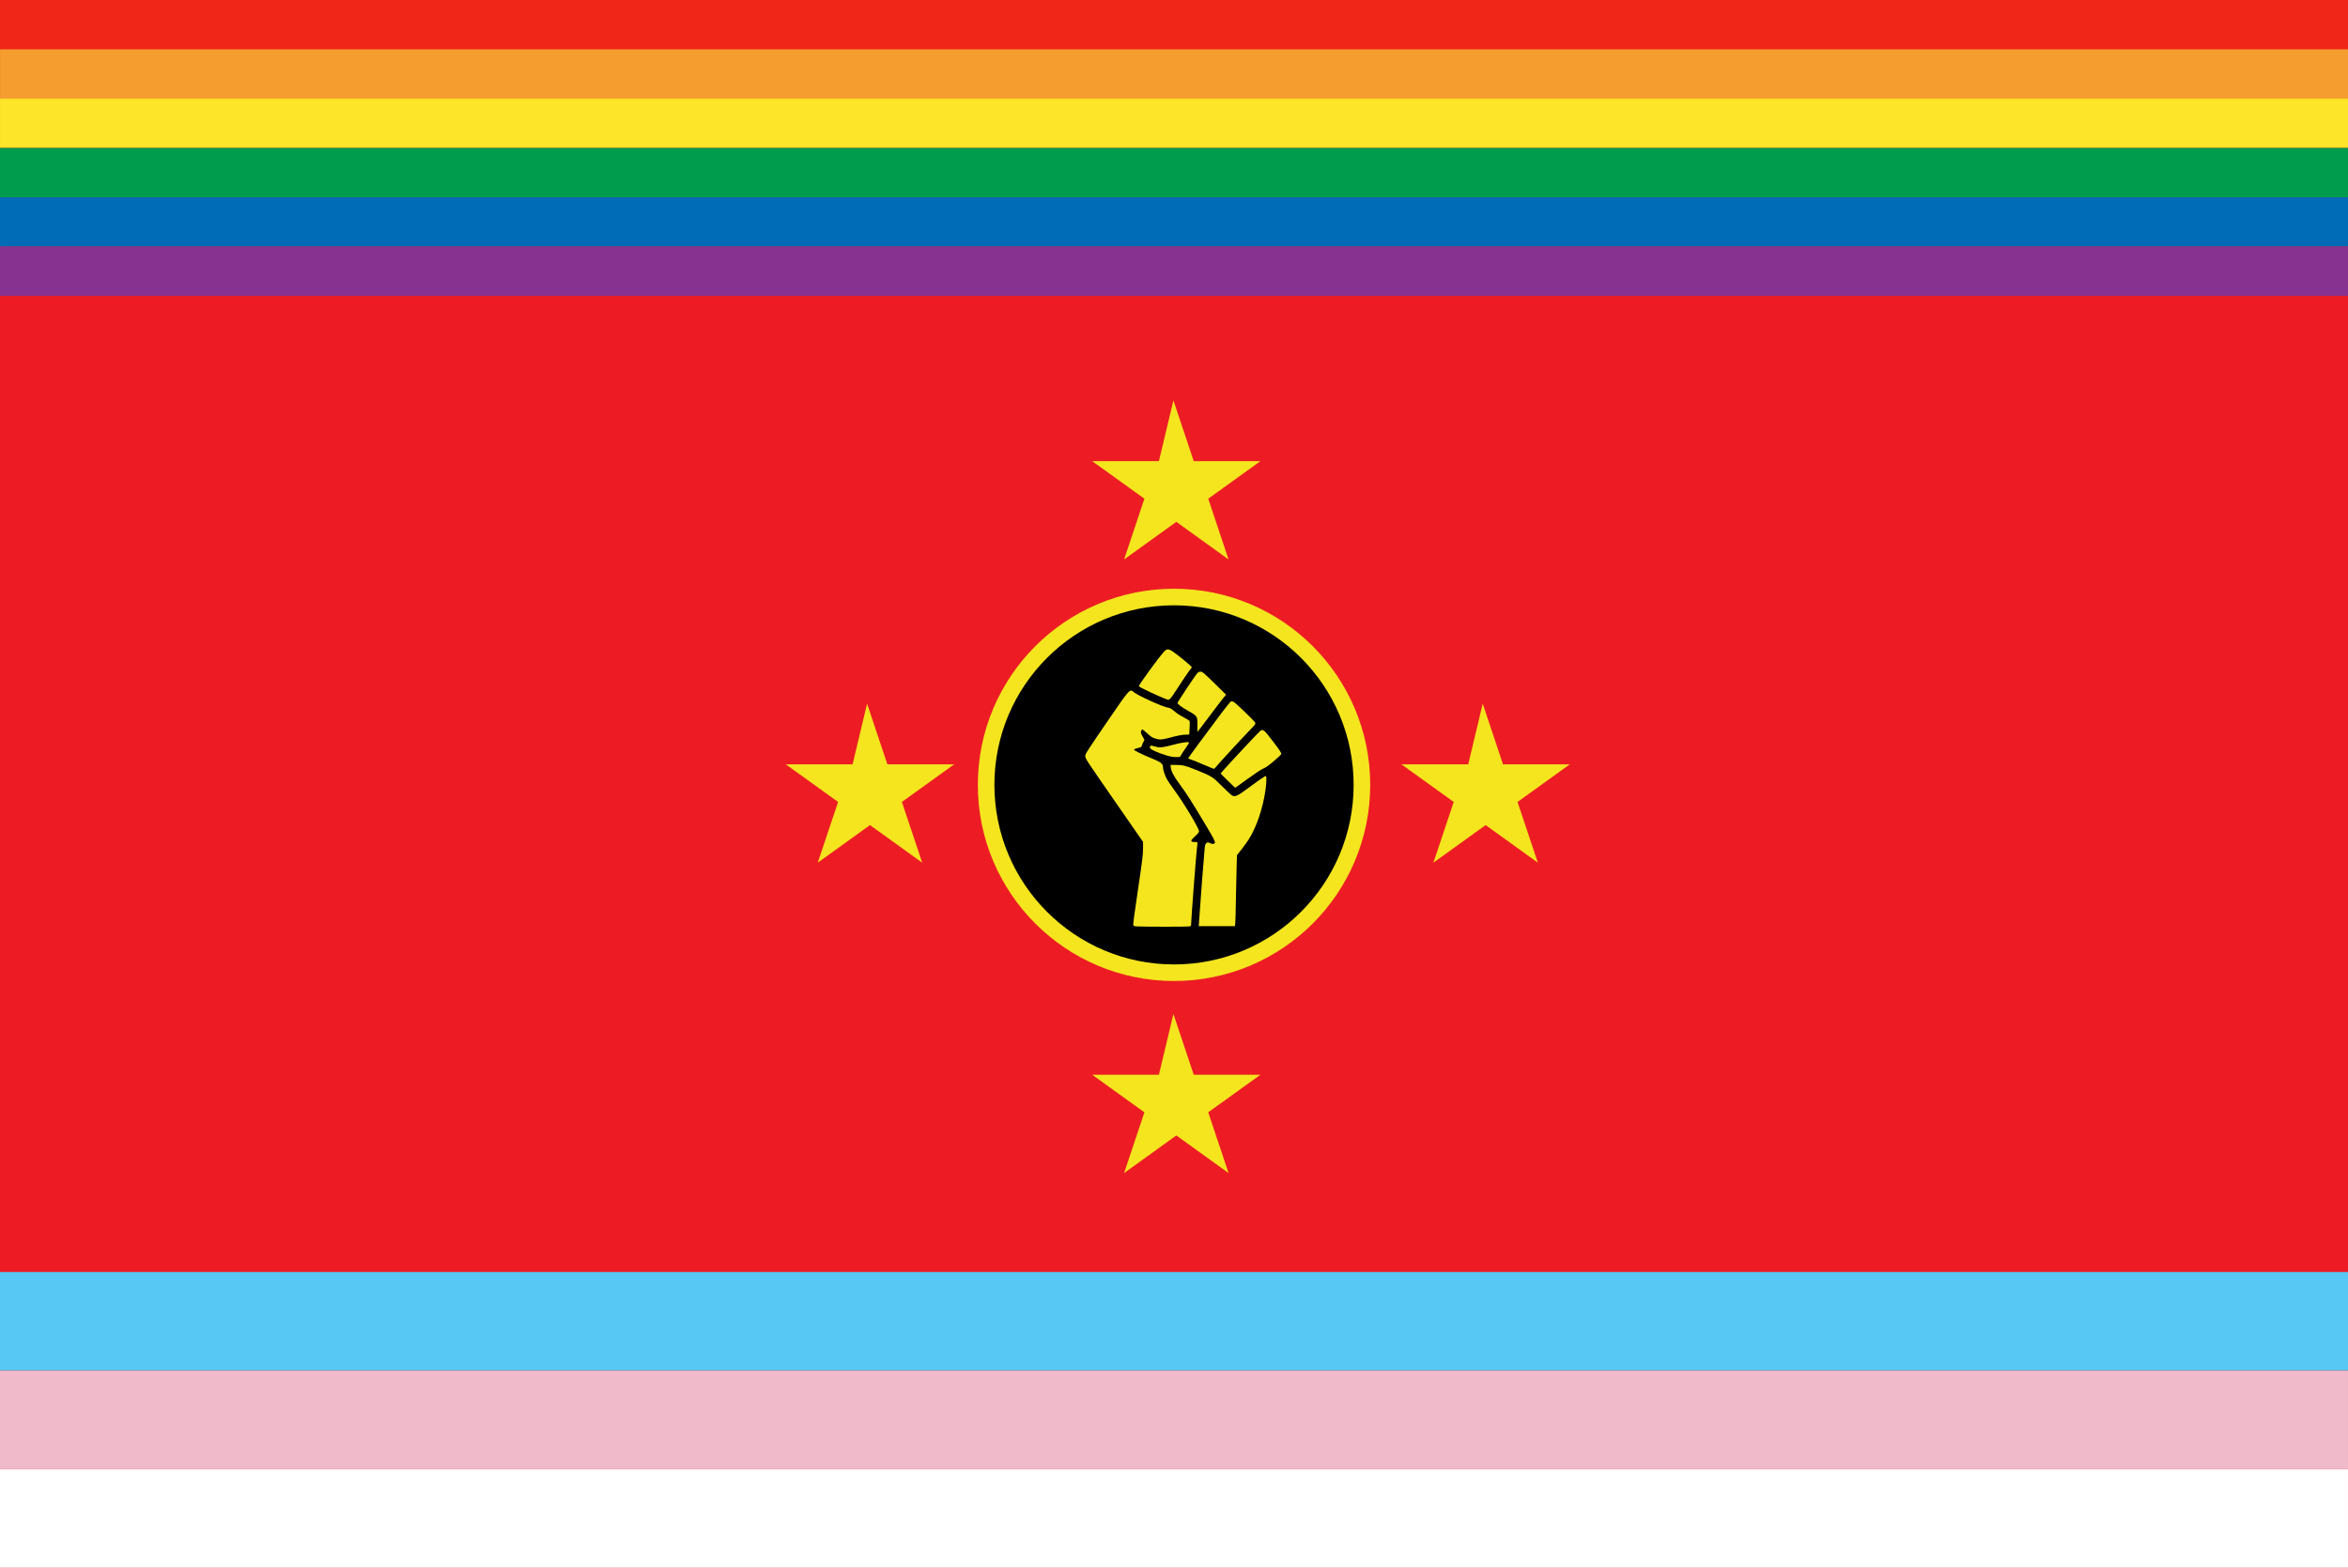 <svg height="1113.64mm" viewBox="0 0 1667.2 1113.6" width="1667.248mm" xmlns="http://www.w3.org/2000/svg"><rect x="0" y="0" width="1667.2" height="1113.6" fill="#333333" stroke="none"/><g transform="translate(-1170.906 -1473.132)"><path d="m1170.906 1473.132h1667.235v1113.629h-1667.235z" fill="#ed1c24"/><circle cx="2004.523" cy="2030.591" fill="#f4e51e" r="139.302"/><g fill="#f4e51e" stroke-width=".48" transform="matrix(29.642 0 0 29.551 9235.451 -16665.107)"><path d="m-243.5 629 .7 2.1h2.3l-1.8 1.3.7 2.1-1.8-1.3-1.8 1.3.7-2.1-1.8-1.3h2.3z" transform="matrix(.695 0 0 .695 -74.724 186.263)"/><path d="m-243.5 629 .7 2.1h2.3l-1.8 1.3.7 2.1-1.8-1.3-1.8 1.3.7-2.1-1.8-1.3h2.3z" transform="matrix(.695 0 0 .695 -74.724 201.011)"/></g><path d="m-243.5 629 .7 2.1h2.3l-1.8 1.3.7 2.1-1.8-1.3-1.8 1.3.7-2.1-1.8-1.3h2.3z" fill="#f4e51e" transform="matrix(20.597 0 0 20.534 7239.085 -10942.973)"/><path d="m-243.5 629 .7 2.1h2.3l-1.8 1.3.7 2.1-1.8-1.3-1.8 1.3.7-2.1-1.8-1.3h2.3z" fill="#f4e51e" transform="matrix(20.597 0 0 20.534 6801.945 -10942.973)"/><path d="m1170.931 1473.132h1667.217v35.026h-1667.217z" fill="#f02618"/><path d="m1170.931 1508.159h1667.217v35.026h-1667.217z" fill="#f59d2f"/><path d="m1170.915 1543.187h1667.217v35.026h-1667.217z" fill="#fde529"/><path d="m1170.915 1578.215h1667.217v35.026h-1667.217z" fill="#009c4e"/><path d="m1170.915 1613.237h1667.217v35.026h-1667.217z" fill="#006cb7"/><path d="m1170.915 1648.264h1667.217v35.026h-1667.217z" fill="#873290"/><path d="m1170.9 2376.6v35 35h1667.3v-35-35z" fill="#57c8f3"/><path d="m1170.9 2446.7v35 35h1667.2v-35-35z" fill="#f0baca"/><path d="m1170.9 2516.7v35 35h1667.2v-35-35z" fill="#fff"/><circle cx="2004.523" cy="2030.591" r="127.538"/><g fill="#f4e51e"><path d="m7379 7524.7c-22.1-8.1-75.8-33.4-75.8-35.7 0-3.8 50.7-73.6 66.1-91 11.1-12.6 14.2-11.5 50 17.3 10.3 8.3 20.3 16.8 22.4 19l3.7 4-8.3 11.1c-4.6 6.1-17.8 25.8-29.4 43.7-20.6 31.8-22.4 33.8-28.6 31.5z" stroke-width="3.658" transform="matrix(.265 0 0 .265 44.185 -24.077)"/><path d="m7295.2 8132.7c-3.1-.4-6.1-1.4-6.6-2.2-1.3-2.1 1.4-23.5 12-94.2 12.2-81.8 13.9-95.8 13.9-114.1v-15.9l-70.8-102.1c-82.6-119.1-84-121.1-84-127.8 0-6 3.2-11 62.3-97.5 56-82 57.5-83.6 67.3-74.3 9 8.5 78.3 40.1 91.8 41.8 4.8.6 9.1 2.8 14.8 7.6 10.7 8.9 15.5 12.1 29 19.3 6.2 3.3 12.2 6.9 13.4 8 1.6 1.5 1.8 6.3 1 19.7l-1.1 17.6-11.9.4c-6.5.2-18.6 2.3-26.8 4.5-33.9 9.2-37.9 9.7-50.1 6.4-9.5-2.6-12.7-4.5-23.1-14-6.7-6.1-12.8-11-13.5-11-2.5 0-4.9 6.5-3.8 10.1.6 2 3.1 6.9 5.5 10.9 4.3 7.2 4.4 7.5 1.6 11.3-1.6 2.2-3.5 6.5-4.3 9.6-1.3 5.3-2 5.8-11.4 7.9-5.6 1.3-10 3.2-10 4.3 0 2.4 16.8 10.7 47.3 23.4 25.1 10.4 30.1 14.3 30.1 23.4 0 7.2 5.4 23.4 11.3 33.8 2.5 4.5 10.8 16.4 18.3 26.6 24.6 33.2 67.1 103.6 67.1 111.4 0 2.8-3.1 6.7-10.8 13.7-12.8 11.6-13.1 15.2-1.5 15.2 4 0 7.5.5 7.9 1.2s.1 5.2-.7 10.1c-1.7 10.1-16 195.4-16 206.7 0 7-.3 7.4-5 8.4-5.5 1.1-134.1.9-143.3-.2z" stroke-width="3.658" transform="matrix(.265 0 0 .265 44.185 -24.077)"/><path d="m7460.1 7592.9c.4-23.1-.2-24-23.7-37.2-19.5-10.9-30.6-19.5-29.3-22.7 1.5-3.8 44.7-69 50.5-76.1 4.3-5.3 6.7-6.9 10.4-6.9 5.7 0 10.2 3.8 44.5 37.7l24.5 24.2-6.9 8.2c-3.8 4.5-20.9 26.8-38 49.7-17.1 22.8-31.3 41.5-31.7 41.5-.3 0-.5-8.3-.3-18.4z" stroke-width="3.658" transform="matrix(.265 0 0 .265 44.185 -24.077)"/><path d="m7376.6 7674.4c-19.4-6-38.5-14.1-41.9-17.9-3.2-3.5-2.2-8.1 1.7-8.1 1.4 0 6.7 1.2 11.6 2.6 11.3 3.3 20.3 2.3 47.2-5 21.3-5.8 40.9-8.6 42.4-6.2.5.8-3.5 7.6-8.9 15.1s-10.9 16-12.3 18.9c-2.5 5.2-2.6 5.2-13.9 5.2-7.7-.1-16.2-1.6-25.9-4.6z" stroke-width="3.658" transform="matrix(.265 0 0 .265 44.185 -24.077)"/><path d="m7478.2 7699.9c-14.2-6.2-29.6-12.4-34.3-13.9s-8.5-3.2-8.5-3.9c0-1.1 50.2-69.2 91.2-123.7 11.5-15.3 22.2-28.2 23.7-28.7s4.6.1 6.8 1.2c6.1 3.2 57 52.4 58.2 56.3.9 2.7-1.3 5.8-11 15.7-18 18.3-81.1 86.7-90.4 97.8-4.4 5.3-8.5 9.8-9 10s-12.6-4.7-26.8-10.9z" stroke-width="3.658" transform="matrix(.265 0 0 .265 44.185 -24.077)"/><path d="m7541.4 7742.2-19-19.1 5.9-7.1c11.6-13.9 97.4-105.6 100.6-107.6 7.5-4.6 9.7-2.8 33.2 27.8 19.2 25.1 23.7 32 22.6 35-.5 1.3-9.5 9.8-20 18.8-13 11.1-21.8 17.4-27.7 19.6-5.1 1.9-22.2 13.2-41.7 27.4-18.2 13.3-33.4 24.2-33.9 24.2s-9.4-8.6-19.9-19.1z" stroke-width="3.658" transform="matrix(.265 0 0 .265 44.185 -24.077)"/><path d="m7465.1 8112.5c1.7-29.4 13.7-184.9 14.8-192.3 1.9-12.3 6.2-14.9 15.9-9.9 4.9 2.5 9.9 1.8 11.2-1.7 1.2-3.2-4.2-13.5-28.9-54.6-34.9-58.1-46.7-76.7-62.9-98.6-17.6-23.9-25.1-37.6-26.3-48.1l-.8-7.4h14.4c17.5 0 26.8 2.3 54.3 13.5 42.3 17.2 43.9 18.2 67.5 41.8 11.7 11.7 23.5 22.9 26.2 24.9 9.7 7.2 14.3 5.3 50.2-21.3 26.8-19.9 41.5-29.8 42.9-29 2.1 1.3 1.7 18.7-1 37.2-7.2 50.6-24.6 101.4-46.1 134.5-3.7 5.8-12.1 17.1-18.5 25.3l-11.7 14.8-1 28c-.5 15.4-1.4 54.8-1.9 87.6s-1.3 63.1-1.8 67.3l-.9 7.7h-48.5-48.5z" stroke-width="3.658" transform="matrix(.265 0 0 .265 44.185 -24.077)"/></g></g></svg>